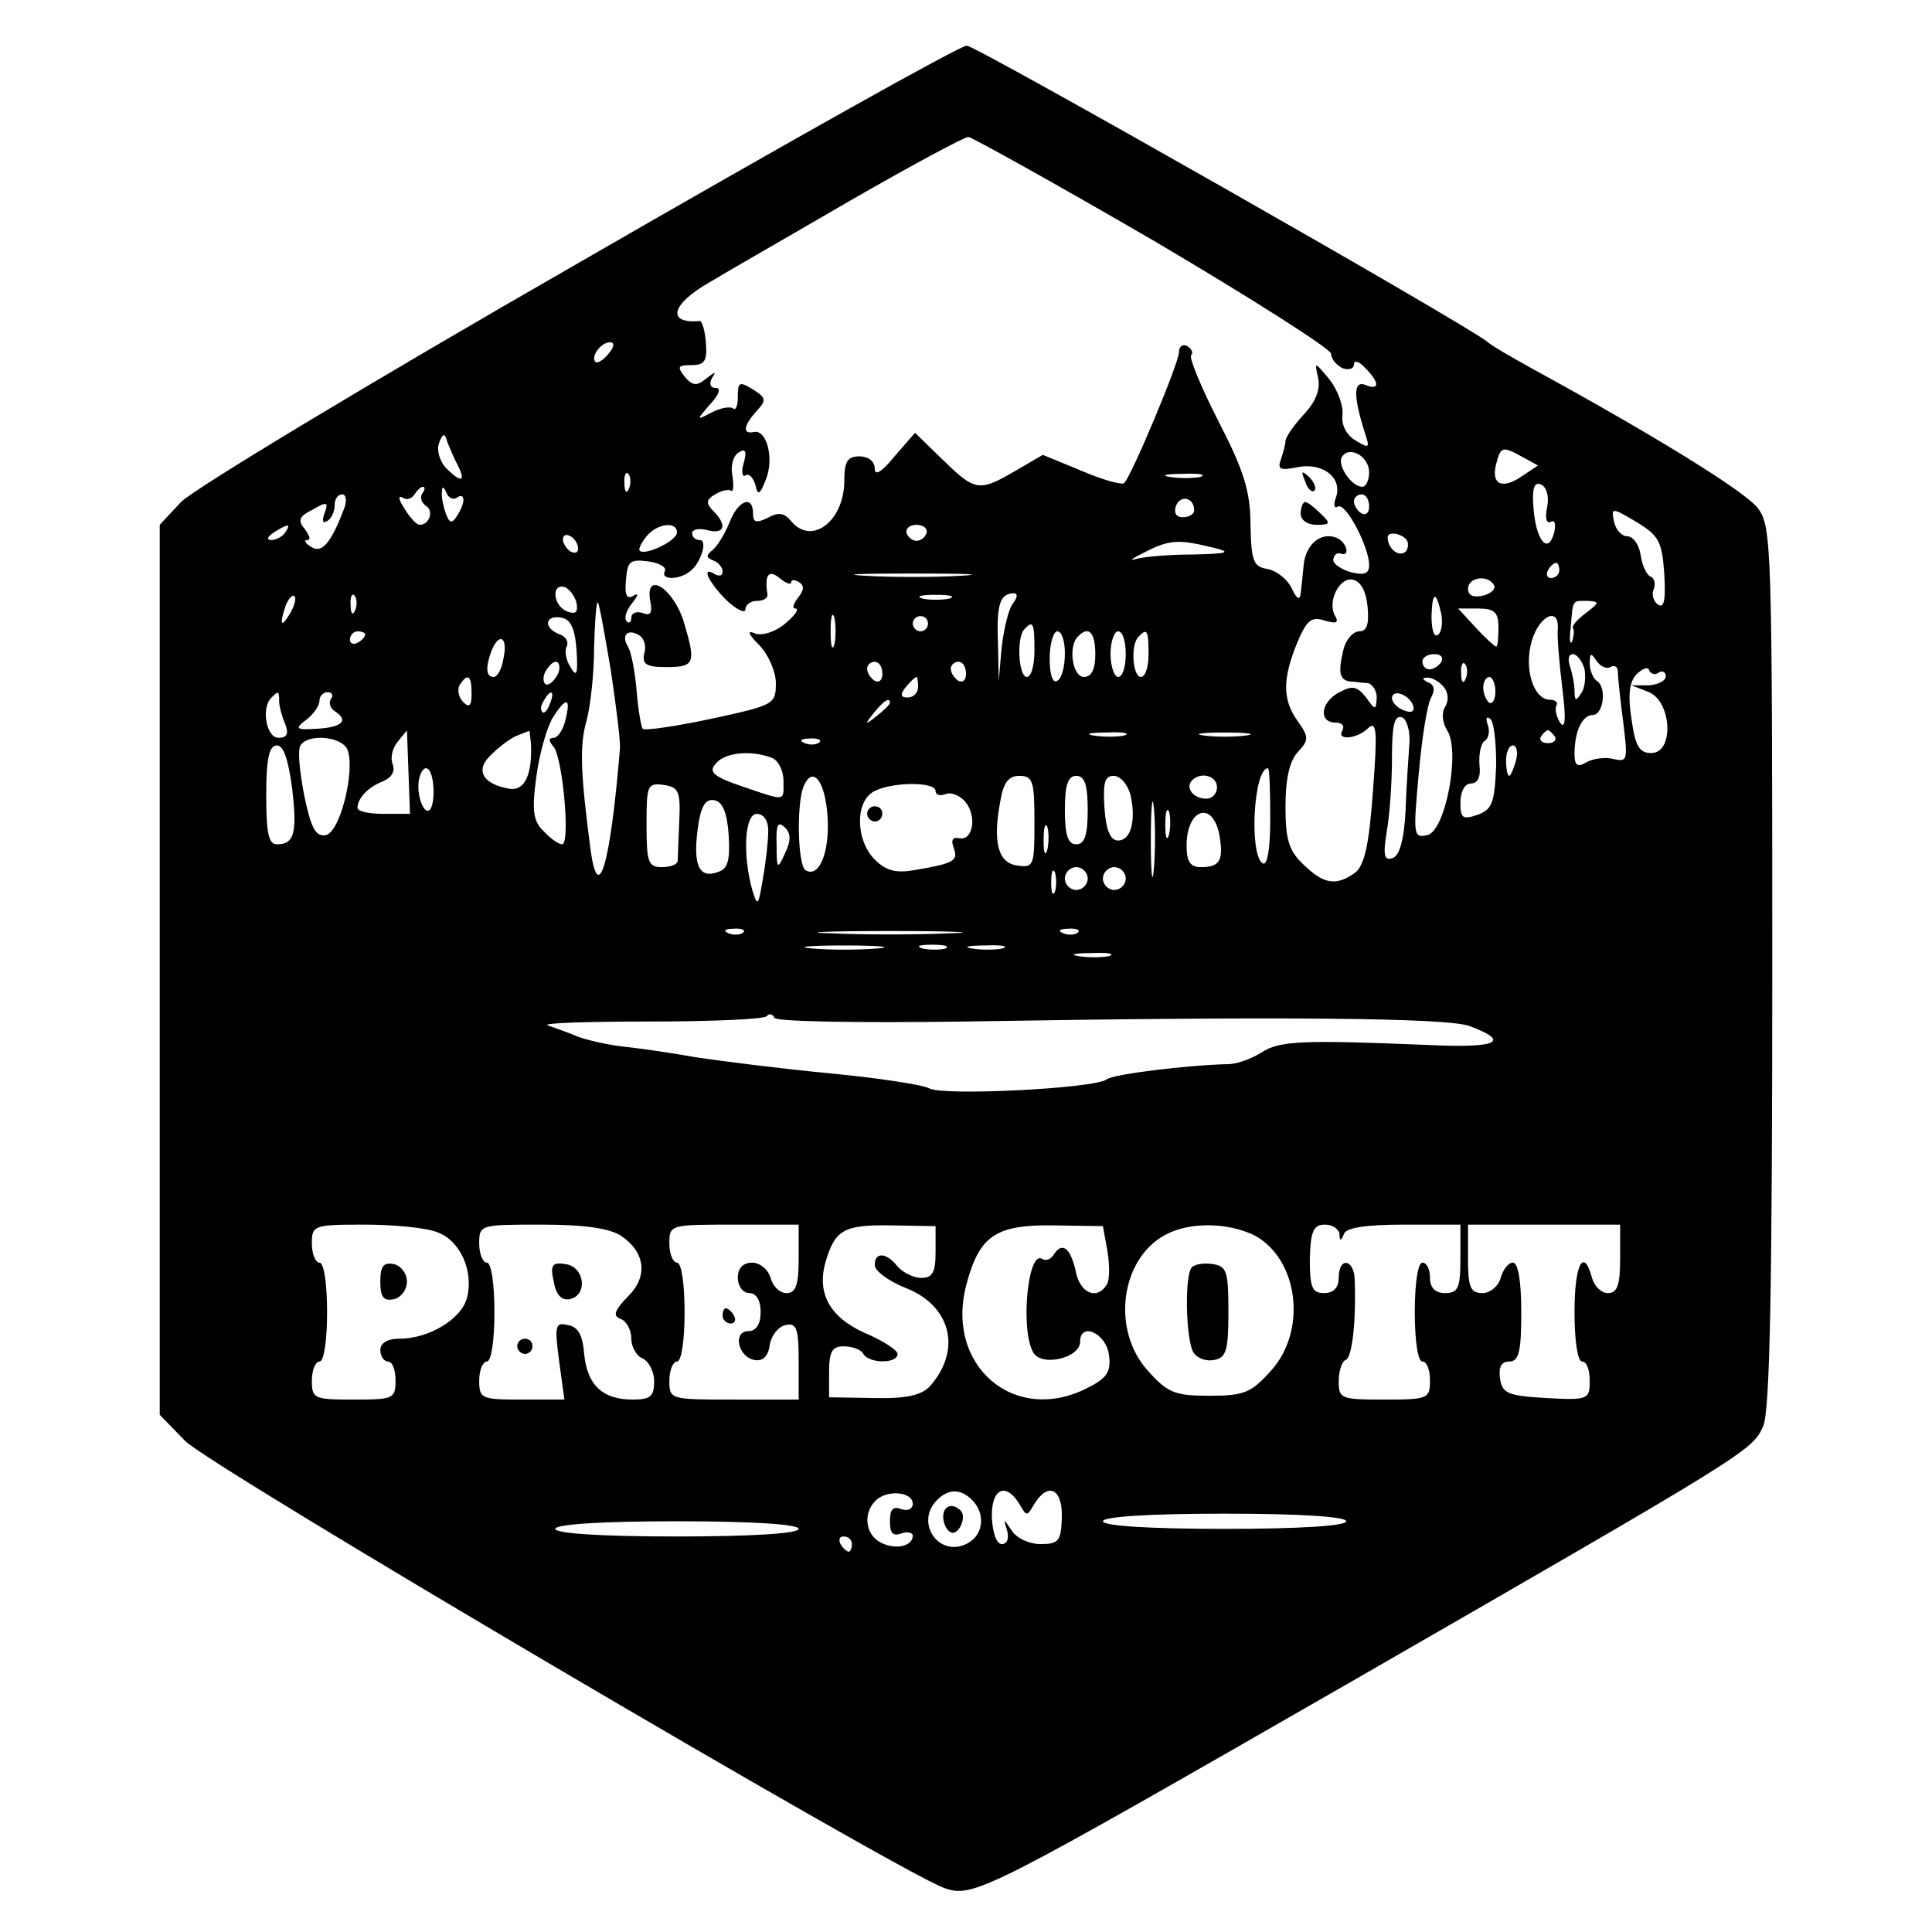 <?xml version="1.0" standalone="no"?>
<!DOCTYPE svg PUBLIC "-//W3C//DTD SVG 20010904//EN"
 "http://www.w3.org/TR/2001/REC-SVG-20010904/DTD/svg10.dtd">
<svg version="1.0" xmlns="http://www.w3.org/2000/svg"
 width="254pt" height="254pt" viewBox="0 0 254 254"
 preserveAspectRatio="xMidYMid meet">
<g transform="translate(0,254) scale(0.1,-0.1)"
fill="#000000" stroke="none">
<path d="M760 2194 c-272 -156 -507 -298 -522 -314 l-28 -30 0 -585 0 -585 33
-34 c31 -33 939 -567 998 -588 39 -14 53 -6 544 276 514 296 519 299 533 331
9 19 12 187 12 604 0 557 -1 579 -19 603 -17 22 -135 95 -296 183 -27 15 -55
31 -60 36 -35 27 -672 389 -684 389 -9 0 -239 -129 -511 -286z m756 30 c129
-76 234 -143 234 -149 0 -7 7 -15 15 -19 8 -3 15 -1 15 5 0 6 7 4 15 -5 19
-19 19 -30 0 -22 -16 6 -16 -15 0 -65 6 -18 5 -19 -13 -8 -12 7 -19 21 -17 34
1 13 -7 33 -17 46 -20 24 -20 24 -15 2 3 -15 -3 -31 -19 -48 -13 -14 -24 -30
-24 -35 0 -4 -3 -15 -6 -24 -5 -13 -1 -15 23 -10 33 6 59 -15 49 -41 -3 -9 -2
-14 3 -11 10 6 41 -53 41 -77 0 -11 -6 -14 -25 -9 -13 4 -24 12 -22 17 1 6 5
9 10 7 13 -4 7 16 -6 21 -20 8 -40 -8 -43 -35 -1 -12 -3 -30 -4 -38 -1 -10 -5
-8 -12 7 -6 12 -20 23 -32 25 -18 3 -21 10 -22 58 0 44 -9 72 -42 136 -23 45
-39 84 -36 87 3 3 1 8 -5 12 -6 3 -11 0 -11 -8 0 -14 -62 -162 -72 -172 -3 -3
-28 4 -56 16 l-51 21 -36 -21 c-48 -28 -53 -27 -96 15 l-36 35 -27 -31 c-17
-21 -26 -26 -26 -16 0 9 -8 16 -20 16 -16 0 -20 -7 -20 -32 0 -53 -43 -86 -70
-53 -9 11 -17 12 -31 4 -15 -7 -19 -6 -19 6 0 25 -20 17 -31 -12 -6 -15 -16
-31 -22 -36 -9 -7 -9 -10 1 -14 6 -2 12 -9 12 -14 0 -6 -4 -7 -10 -4 -19 12
-9 -10 15 -34 14 -13 25 -18 25 -12 0 6 7 11 15 11 8 0 14 3 14 8 -4 26 1 34
16 22 8 -7 15 -9 15 -6 0 4 5 4 10 1 8 -5 7 -11 -1 -21 -6 -8 -8 -14 -3 -14 5
-1 -1 -9 -14 -20 -13 -11 -30 -16 -39 -13 -11 5 -10 0 5 -15 12 -12 22 -35 22
-50 0 -28 -2 -29 -85 -47 -47 -10 -88 -16 -90 -13 -2 2 -6 24 -8 49 -2 25 -7
51 -11 58 -10 16 -1 25 14 16 7 -4 10 -15 7 -24 -3 -14 2 -18 29 -18 37 0 39
5 24 56 -13 47 -53 73 -45 30 3 -15 0 -19 -10 -15 -8 3 -15 0 -15 -6 0 -6 -3
-8 -6 -5 -4 4 -1 14 7 24 8 10 9 14 2 10 -9 -6 -12 1 -10 21 2 24 5 27 29 24
15 -2 25 -8 22 -13 -6 -11 17 -12 32 -1 15 10 25 42 14 42 -6 0 -10 4 -10 9 0
5 9 7 20 4 23 -6 26 7 8 25 -10 10 -10 15 2 22 8 5 17 7 21 5 3 -3 4 6 2 19
-3 13 1 27 8 31 9 6 11 2 7 -13 -4 -12 -2 -20 2 -17 5 3 10 -3 13 -12 3 -15 6
-14 14 7 11 27 1 66 -16 62 -15 -3 -14 8 4 28 13 14 12 17 -5 28 -18 11 -20
10 -20 -10 0 -12 -3 -18 -6 -15 -4 3 -16 1 -28 -5 -21 -11 -21 -11 -2 11 12
13 14 21 7 21 -7 0 -9 5 -5 13 6 9 5 9 -8 -1 -12 -10 -18 -9 -28 3 -10 13 -9
15 9 15 17 0 21 5 19 29 -1 16 -5 29 -8 29 -44 -4 -38 22 13 51 23 14 107 62
186 108 80 46 149 83 154 83 4 0 114 -61 243 -136z m-716 -149 c-7 -9 -15 -13
-17 -11 -7 7 7 26 19 26 6 0 6 -6 -2 -15z m-198 -147 c11 -22 4 -23 -16 -3 -8
9 -12 23 -9 32 5 14 8 14 11 2 3 -7 9 -22 14 -31z m1198 -9 c0 -10 -4 -19 -9
-19 -14 0 -33 28 -27 39 10 16 36 1 36 -20z m202 20 l20 -11 -21 -14 c-26 -18
-41 -11 -34 16 6 23 8 24 35 9z m-1175 -41 c-3 -8 -6 -5 -6 6 -1 11 2 17 5 13
3 -3 4 -12 1 -19z m751 15 c-10 -2 -28 -2 -40 0 -13 2 -5 4 17 4 22 1 32 -1
23 -4z m456 -40 c-3 -14 -1 -22 5 -19 5 3 7 -3 4 -15 -8 -29 -24 -9 -27 34 -2
25 1 34 10 30 7 -3 11 -15 8 -30z m-1479 18 c-3 -5 -1 -12 5 -16 11 -7 4 -25
-8 -25 -4 0 -13 9 -20 21 -8 12 -9 18 -3 15 5 -4 12 -2 16 4 3 5 8 10 11 10 3
0 3 -4 -1 -9z m46 -5 c11 7 11 -7 0 -24 -7 -11 -10 -10 -15 3 -3 9 -6 22 -5
28 0 8 2 8 6 -1 2 -6 9 -10 14 -6z m-148 -13 c-18 -48 -30 -61 -44 -52 -8 5
-10 9 -5 9 5 0 3 6 -3 14 -10 12 -8 17 10 26 19 11 21 10 16 -4 -4 -10 -3 -15
3 -11 6 3 10 13 10 21 0 8 4 14 10 14 5 0 6 -8 3 -17z m1117 -4 c0 -5 -7 -9
-15 -9 -9 0 -12 6 -9 15 6 15 24 11 24 -6z m230 5 c0 -8 -4 -12 -10 -9 -5 3
-10 10 -10 16 0 5 5 9 10 9 6 0 10 -7 10 -16z m388 -88 c2 -34 0 -46 -8 -41
-6 4 -9 13 -6 20 3 8 1 15 -4 17 -5 2 -11 14 -13 28 -2 14 -10 25 -18 25 -7 0
-15 9 -17 19 -4 19 -3 19 29 0 30 -18 34 -26 37 -68z m-1813 54 c-3 -5 -12
-10 -18 -10 -7 0 -6 4 3 10 19 12 23 12 15 0z m515 0 c0 -11 -42 -31 -49 -24
-2 2 2 10 9 19 14 17 40 20 40 5z m328 -1 c-2 -6 -8 -10 -13 -10 -5 0 -11 4
-13 10 -2 6 4 11 13 11 9 0 15 -5 13 -11z m-458 -20 c0 -6 -4 -7 -10 -4 -5 3
-10 11 -10 16 0 6 5 7 10 4 6 -3 10 -11 10 -16z m1091 6 c1 -17 -18 -17 -25 0
-4 11 -1 15 10 13 8 -2 15 -7 15 -13z m-256 -5 c25 -6 20 -8 -27 -9 -31 0 -65
-3 -75 -6 -10 -3 -4 1 12 9 33 17 45 17 90 6z m455 -30 c0 -5 -5 -10 -11 -10
-5 0 -7 5 -4 10 3 6 8 10 11 10 2 0 4 -4 4 -10z m-787 -7 c-35 -2 -91 -2 -125
0 -35 2 -7 3 62 3 69 0 97 -1 63 -3z m535 -41 c2 -23 -1 -32 -11 -32 -8 0 -18
-11 -21 -25 -7 -29 -5 -39 9 -41 6 0 16 -2 23 -2 6 -1 12 -10 12 -19 -1 -17
-2 -17 -14 0 -12 15 -18 16 -35 7 -25 -13 -28 -40 -5 -40 8 0 12 -4 9 -10 -9
-14 19 -12 34 3 11 10 12 -5 6 -83 -5 -70 -11 -97 -23 -107 -25 -18 -41 -16
-68 10 -19 18 -24 32 -24 76 0 36 5 60 16 72 15 16 15 20 0 41 -20 28 -20 55
-1 102 13 31 19 36 37 30 14 -4 18 -3 14 5 -12 18 4 52 22 49 11 -2 18 -15 20
-36z m166 29 c3 -5 -3 -11 -14 -14 -13 -3 -20 0 -20 9 0 15 26 19 34 5z
m-1206 -24 c2 -12 -1 -15 -12 -11 -19 7 -22 38 -3 32 6 -3 13 -12 15 -21z
m-377 -14 c-12 -20 -14 -14 -5 12 4 9 9 14 11 11 3 -2 0 -13 -6 -23z m86 5
c-3 -8 -6 -5 -6 6 -1 11 2 17 5 13 3 -3 4 -12 1 -19z m781 15 c-10 -2 -26 -2
-35 0 -10 3 -2 5 17 5 19 0 27 -2 18 -5z m84 -6 c-6 -7 -12 -33 -15 -57 l-4
-45 -1 51 c-2 50 3 64 21 64 5 0 5 -5 -1 -13z m563 -15 c2 -12 0 -24 -5 -27
-5 -3 -8 8 -8 25 1 33 6 34 13 2z m-1092 -73 c7 -47 13 -94 12 -104 -13 -156
-29 -207 -39 -129 -13 99 -14 135 -5 166 5 18 10 61 10 96 1 35 3 62 5 60 2
-2 9 -42 17 -89z m1282 75 c-11 -8 -19 -17 -17 -20 2 -2 1 -10 -1 -17 -3 -6
-4 2 -2 18 3 38 2 35 23 35 15 -1 15 -2 -3 -16z m-988 -41 c-3 -10 -5 -2 -5
17 0 19 2 27 5 18 2 -10 2 -26 0 -35z m873 22 c0 -14 -1 -25 -3 -25 -2 0 -14
11 -27 25 l-23 25 26 0 c22 0 27 -5 27 -25z m-1212 -30 c2 -32 0 -36 -8 -22
-6 9 -8 22 -5 27 3 6 -1 13 -9 16 -22 8 -20 26 2 22 12 -2 18 -14 20 -43z
m462 35 c0 -5 -4 -10 -10 -10 -5 0 -10 5 -10 10 0 6 5 10 10 10 6 0 10 -4 10
-10z m828 -7 c-1 -10 2 -45 6 -78 5 -40 4 -55 -3 -45 -5 8 -7 18 -5 22 3 4 -1
8 -8 8 -22 0 -35 41 -24 78 10 33 36 45 34 15z m-688 -28 c0 -19 -4 -35 -10
-35 -11 0 -14 53 -3 63 11 12 13 8 13 -28z m-880 21 c0 -3 -4 -8 -10 -11 -5
-3 -10 -1 -10 4 0 6 5 11 10 11 6 0 10 -2 10 -4z m920 -25 c0 -17 -4 -33 -10
-36 -6 -4 -10 8 -10 29 0 20 5 36 10 36 6 0 10 -13 10 -29z m40 -1 c0 -20 -5
-30 -15 -30 -15 0 -21 40 -8 53 14 15 23 6 23 -23z m40 0 c0 -16 -4 -30 -10
-30 -5 0 -10 14 -10 30 0 17 5 30 10 30 6 0 10 -13 10 -30z m30 0 c0 -16 -4
-30 -10 -30 -11 0 -14 43 -3 53 11 12 13 8 13 -23z m-848 -5 c-2 -14 -8 -25
-13 -25 -10 0 -11 12 -3 34 10 25 22 19 16 -9z m1233 -5 c-3 -5 -10 -10 -16
-10 -5 0 -9 5 -9 10 0 6 7 10 16 10 8 0 12 -4 9 -10z m188 -9 c2 -10 1 -25 -4
-32 -7 -11 -9 -11 -9 3 0 9 -3 23 -6 32 -3 9 -2 16 4 16 5 0 12 -9 15 -19z
m34 2 c5 3 10 1 10 -6 0 -7 3 -36 7 -66 6 -50 6 -53 -12 -49 -11 3 -27 1 -36
-4 -12 -7 -16 -5 -16 11 0 29 10 51 24 51 14 0 19 37 5 45 -5 4 -9 14 -9 23 0
14 2 14 9 3 5 -7 13 -11 18 -8z m-1383 -8 c-4 -8 -10 -15 -15 -15 -4 0 -6 7
-3 15 4 8 10 15 15 15 4 0 6 -7 3 -15z m426 -1 c0 -8 -4 -12 -10 -9 -5 3 -10
10 -10 16 0 5 5 9 10 9 6 0 10 -7 10 -16z m110 0 c0 -8 -4 -12 -10 -9 -5 3
-10 10 -10 16 0 5 5 9 10 9 6 0 10 -7 10 -16z m657 -6 c-3 -8 -6 -5 -6 6 -1
11 2 17 5 13 3 -3 4 -12 1 -19z m254 8 c5 3 9 0 9 -5 0 -6 -10 -11 -22 -12
l-23 0 23 -9 c30 -13 33 -80 3 -80 -16 0 -21 9 -26 44 -5 31 -3 49 6 59 8 8
16 11 17 6 2 -5 8 -7 13 -3z m-1561 -28 c0 -16 -3 -19 -11 -11 -6 6 -8 16 -5
22 11 17 16 13 16 -11z m587 9 c0 -8 -6 -14 -14 -14 -9 0 -10 4 -2 14 6 7 12
13 14 13 1 0 2 -6 2 -13z m691 0 c6 -7 7 -18 2 -26 -5 -8 -4 -21 3 -32 17 -28
-3 -133 -27 -137 -18 -4 -18 1 -11 79 4 46 11 91 16 101 6 11 5 18 -4 21 -7 4
-8 6 -1 6 6 1 16 -5 22 -12z m68 -6 c0 -11 -4 -17 -8 -15 -4 3 -8 12 -8 20 0
8 4 14 8 14 4 0 8 -9 8 -19z m-1599 -13 c0 -7 4 -21 8 -30 5 -13 2 -18 -9 -18
-16 0 -23 40 -9 53 9 9 10 9 10 -5z m68 3 c-3 -5 -1 -12 5 -16 19 -12 10 -21
-22 -23 -30 -2 -31 0 -15 12 9 7 17 18 17 25 0 6 5 11 11 11 5 0 8 -4 4 -9z
m288 -6 c-3 -9 -8 -14 -10 -11 -3 3 -2 9 2 15 9 16 15 13 8 -4z m1135 -3 c2
-7 -2 -10 -12 -6 -9 3 -16 11 -16 16 0 13 23 5 28 -10z m-1115 -20 c-3 -12
-10 -22 -15 -22 -7 0 -7 -4 0 -12 12 -16 22 -128 11 -128 -4 0 -15 7 -24 17
-14 13 -16 27 -10 71 4 31 14 66 22 79 18 28 24 26 16 -5z m427 24 c0 -2 -8
-10 -17 -17 -16 -13 -17 -12 -4 4 13 16 21 21 21 13z m683 -52 c-1 -16 -4 -56
-5 -88 -2 -40 -8 -61 -17 -64 -11 -4 -13 3 -8 34 4 22 7 65 7 97 0 43 3 57 13
54 6 -2 11 -17 10 -33z m114 -30 c-2 -49 -5 -58 -24 -65 -20 -7 -23 -5 -23 16
0 15 6 25 14 25 9 0 13 9 11 25 -1 14 2 28 7 31 5 3 7 13 4 21 -3 8 -2 12 3 8
5 -3 8 -30 8 -61z m-1430 -9 l2 -55 -34 0 c-19 0 -35 3 -35 8 0 13 15 28 34
35 11 5 16 13 12 23 -3 8 0 21 7 29 6 8 12 14 12 15 0 0 1 -25 2 -55z m161 38
c2 -41 -8 -63 -28 -60 -36 6 -46 25 -24 45 11 11 26 22 34 25 8 3 15 6 16 6 0
1 1 -7 2 -16z m780 10 c-10 -2 -28 -2 -40 0 -13 2 -5 4 17 4 22 1 32 -1 23 -4z
m160 0 c-16 -2 -40 -2 -55 0 -16 2 -3 4 27 4 30 0 43 -2 28 -4z m406 -1 c3 -5
-1 -9 -9 -9 -8 0 -12 4 -9 9 3 4 7 8 9 8 2 0 6 -4 9 -8z m-1587 -18 c10 -28
-10 -109 -29 -112 -13 -2 -19 9 -28 52 -6 31 -9 60 -5 66 10 16 55 12 62 -6z
m620 10 c-3 -3 -12 -4 -19 -1 -8 3 -5 6 6 6 11 1 17 -2 13 -5z m-693 -60 c7
-59 3 -74 -20 -74 -11 0 -14 15 -14 65 0 48 4 65 14 65 9 0 15 -19 20 -56z
m1609 36 c-3 -11 -7 -20 -9 -20 -2 0 -4 9 -4 20 0 11 4 20 9 20 5 0 7 -9 4
-20z m-979 4 c9 -3 16 -17 16 -30 0 -28 5 -28 -54 -8 -38 13 -45 19 -35 30 12
15 46 18 73 8z m-444 -45 c0 -17 -4 -28 -10 -24 -5 3 -10 17 -10 31 0 13 5 24
10 24 6 0 10 -14 10 -31z m1100 -35 c0 -41 -4 -63 -10 -59 -18 11 -12 125 7
125 2 0 3 -30 3 -66z m-582 2 c3 -46 -11 -81 -29 -70 -10 6 -12 84 -3 109 12
30 29 9 32 -39z m272 -7 c0 -57 -1 -60 -22 -57 -26 3 -33 31 -23 84 4 25 11
34 25 34 18 0 20 -7 20 -61z m70 16 c0 -33 -4 -45 -15 -45 -11 0 -15 12 -15
45 0 33 4 45 15 45 11 0 15 -12 15 -45z m56 21 c8 -34 1 -61 -16 -61 -10 0
-16 13 -18 43 -2 32 0 42 12 42 9 0 18 -11 22 -24z m114 9 c0 -8 -6 -15 -14
-15 -17 0 -28 14 -19 24 12 12 33 6 33 -9z m-707 -45 c-1 -25 -2 -48 -2 -52
-1 -5 -10 -8 -21 -8 -18 0 -20 7 -20 56 0 52 1 55 23 52 19 -3 22 -8 20 -48z
m337 40 c0 -5 6 -7 13 -4 8 3 19 -2 26 -10 16 -19 10 -52 -8 -48 -9 2 -11 -3
-7 -13 6 -17 0 -20 -52 -29 -24 -4 -37 -1 -52 14 -25 25 -26 75 -2 89 22 13
82 14 82 1z m287 -102 c-2 -24 -4 -7 -4 37 0 44 2 63 4 43 2 -21 2 -57 0 -80z
m-559 44 c2 -32 -1 -44 -13 -48 -25 -10 -34 7 -28 54 4 32 10 42 22 40 11 -2
17 -16 19 -46z m579 1 c-3 -10 -5 -4 -5 12 0 17 2 24 5 18 2 -7 2 -21 0 -30z
m-527 5 c0 -13 -3 -41 -7 -63 -6 -36 -7 -38 -14 -15 -13 47 -10 100 6 100 9 0
15 -9 15 -22z m593 -5 c6 -34 1 -43 -24 -43 -14 0 -19 7 -19 28 0 49 34 60 43
15z m-571 -25 c-10 -22 -11 -21 -11 12 -1 26 2 31 11 22 8 -8 8 -17 0 -34z
m345 5 c-3 -10 -5 -4 -5 12 0 17 2 24 5 18 2 -7 2 -21 0 -30z m10 -55 c-3 -7
-5 -2 -5 12 0 14 2 19 5 13 2 -7 2 -19 0 -25z m43 17 c0 -8 -7 -15 -15 -15 -8
0 -15 7 -15 15 0 8 7 15 15 15 8 0 15 -7 15 -15z m50 0 c0 -8 -7 -15 -15 -15
-8 0 -15 7 -15 15 0 8 7 15 15 15 8 0 15 -7 15 -15z m-503 -71 c-3 -3 -12 -4
-19 -1 -8 3 -5 6 6 6 11 1 17 -2 13 -5z m271 -1 c-43 -2 -113 -2 -155 0 -43 1
-8 3 77 3 85 0 120 -2 78 -3z m169 1 c-3 -3 -12 -4 -19 -1 -8 3 -5 6 6 6 11 1
17 -2 13 -5z m-264 -21 c-24 -2 -62 -2 -85 0 -24 2 -5 4 42 4 47 0 66 -2 43
-4z m90 0 c-7 -2 -21 -2 -30 0 -10 3 -4 5 12 5 17 0 24 -2 18 -5z m75 0 c-10
-2 -28 -2 -40 0 -13 2 -5 4 17 4 22 1 32 -1 23 -4z m140 -10 c-10 -2 -28 -2
-40 0 -13 2 -5 4 17 4 22 1 32 -1 23 -4z m-190 -86 c415 7 636 5 664 -6 54
-20 38 -29 -50 -25 -170 7 -200 6 -224 -10 -13 -8 -32 -15 -43 -15 -51 -1
-151 -13 -160 -20 -15 -12 -214 -22 -233 -12 -9 5 -69 14 -132 20 -63 6 -142
16 -175 21 -33 6 -76 12 -95 14 -19 2 -46 8 -60 13 -14 6 -32 12 -40 15 -8 3
51 5 133 5 81 0 151 3 155 7 3 4 8 3 10 -2 1 -5 106 -7 250 -5z m-693 -277
c30 -11 48 -51 39 -86 -7 -28 -50 -54 -89 -54 -16 0 -25 -6 -25 -15 0 -8 5
-15 10 -15 6 0 10 -11 10 -25 0 -24 -3 -25 -55 -25 -52 0 -55 1 -55 25 0 14 5
25 10 25 6 0 10 28 10 65 0 37 -4 65 -10 65 -5 0 -10 11 -10 25 0 24 2 25 69
25 38 0 81 -4 96 -10z m242 -5 c32 -22 35 -54 8 -80 -17 -18 -20 -25 -9 -29 8
-3 14 -15 14 -26 0 -11 7 -23 15 -26 8 -4 15 -17 15 -30 0 -20 -5 -24 -28 -24
-40 0 -60 19 -64 60 -2 25 -8 36 -22 38 -16 4 -17 -1 -11 -47 l7 -51 -56 0
c-53 0 -56 1 -56 25 0 14 5 25 10 25 6 0 10 28 10 65 0 37 -4 65 -10 65 -5 0
-10 11 -10 25 0 25 1 25 83 25 56 0 89 -5 104 -15z m233 -30 c0 -35 -4 -45
-16 -45 -9 0 -18 9 -21 20 -3 11 -14 20 -24 20 -12 0 -19 -7 -19 -20 0 -11 7
-20 15 -20 9 0 15 -9 15 -25 0 -16 -6 -25 -16 -25 -21 0 -14 -34 8 -38 11 -2
18 5 20 20 2 12 11 24 21 26 14 3 17 -4 17 -47 l0 -51 -85 0 c-84 0 -85 0 -85
25 0 14 5 25 10 25 6 0 10 28 10 65 0 37 -4 65 -10 65 -5 0 -10 11 -10 25 0
25 1 25 85 25 l85 0 0 -45z m180 9 c0 -27 -4 -34 -19 -34 -10 0 -24 7 -31 15
-15 19 -30 19 -30 2 0 -8 18 -21 40 -30 60 -23 75 -81 33 -129 -11 -12 -30
-17 -74 -16 l-59 1 0 33 c0 27 4 34 19 34 11 0 23 -4 26 -10 8 -13 45 -13 45
0 0 5 -20 18 -44 28 -46 21 -63 53 -50 95 12 40 24 47 85 46 l59 -1 0 -34z
m226 1 c3 -19 3 -38 -1 -44 -13 -21 -36 -11 -41 19 -7 30 -18 38 -29 20 -4 -6
-10 -8 -15 -5 -19 12 -29 -96 -11 -124 12 -18 61 -6 61 15 0 27 35 11 38 -18
3 -21 -3 -30 -27 -42 -97 -51 -190 29 -160 137 17 63 39 77 114 76 l65 -1 6
-33z m193 21 c58 -31 70 -125 22 -178 -26 -29 -35 -33 -81 -33 -46 0 -55 4
-81 33 -48 53 -36 146 22 178 32 18 83 17 118 0z m112 2 c0 -10 2 -10 6 0 3 8
29 12 79 12 l74 0 0 -45 c0 -38 -3 -45 -20 -45 -13 0 -20 7 -20 20 0 11 -4 20
-10 20 -6 0 -10 -28 -10 -65 0 -37 4 -65 10 -65 6 0 10 -11 10 -25 0 -24 -3
-25 -60 -25 -57 0 -60 1 -60 24 0 13 4 26 9 28 9 3 14 53 12 106 -1 27 -21 30
-21 2 0 -13 -7 -20 -19 -20 -16 0 -19 7 -19 45 1 37 5 45 20 45 10 0 18 -6 19
-12z m369 -33 c0 -35 -4 -45 -16 -45 -9 0 -18 9 -21 20 -11 41 -23 18 -23 -45
0 -37 4 -65 10 -65 6 0 10 -11 10 -25 0 -25 -2 -26 -57 -23 -51 3 -58 6 -61
26 -2 15 2 22 12 22 13 0 16 13 16 65 0 40 -4 65 -11 65 -6 0 -13 -9 -16 -20
-3 -11 -14 -20 -24 -20 -16 0 -19 8 -19 45 l0 45 100 0 100 0 0 -45z m-930
-322 c0 -7 -7 -10 -15 -7 -11 4 -15 0 -15 -16 0 -16 4 -20 15 -16 8 3 15 1 15
-3 0 -14 -23 -19 -42 -9 -20 10 -24 38 -7 55 15 15 49 12 49 -4z m78 5 c18
-18 15 -46 -6 -57 -37 -20 -70 27 -40 57 15 15 31 15 46 0z m62 -5 c10 -17 10
-17 20 0 18 29 37 20 36 -18 -1 -31 -4 -35 -28 -35 -15 0 -32 8 -38 18 -11 16
-11 16 -6 0 3 -11 0 -18 -7 -18 -7 0 -12 15 -13 35 -1 38 18 47 36 18z m430
-23 c0 -6 -60 -10 -160 -10 -100 0 -160 4 -160 10 0 6 60 10 160 10 100 0 160
-4 160 -10z m-720 -10 c0 -6 -60 -10 -160 -10 -100 0 -160 4 -160 10 0 6 60
10 160 10 100 0 160 -4 160 -10z m70 -20 c0 -5 -2 -10 -4 -10 -3 0 -8 5 -11
10 -3 6 -1 10 4 10 6 0 11 -4 11 -10z"/>
<path d="M1716 1907 c3 -10 9 -15 12 -12 3 3 0 11 -7 18 -10 9 -11 8 -5 -6z"/>
<path d="M1710 1865 c0 -9 9 -15 21 -15 18 0 19 2 5 15 -8 8 -17 15 -20 15 -3
0 -6 -7 -6 -15z"/>
<path d="M1140 1470 c0 -5 5 -10 10 -10 6 0 10 5 10 10 0 6 -4 10 -10 10 -5 0
-10 -4 -10 -10z"/>
<path d="M500 855 c0 -20 4 -26 18 -23 9 2 17 12 17 23 0 11 -8 21 -17 23 -14
3 -18 -3 -18 -23z"/>
<path d="M728 855 c3 -17 10 -25 21 -23 24 5 20 42 -5 46 -18 3 -21 -1 -16
-23z"/>
<path d="M680 770 c0 -5 5 -10 10 -10 6 0 10 5 10 10 0 6 -4 10 -10 10 -5 0
-10 -4 -10 -10z"/>
<path d="M950 810 c0 -5 5 -10 11 -10 5 0 7 5 4 10 -3 6 -8 10 -11 10 -2 0 -4
-4 -4 -10z"/>
<path d="M1567 874 c-10 -10 -8 -96 2 -112 5 -8 17 -12 27 -10 16 3 19 12 19
63 0 53 -2 60 -20 63 -12 2 -24 0 -28 -4z"/>
<path d="M1240 546 c0 -8 4 -17 9 -20 10 -7 23 19 14 28 -11 11 -23 6 -23 -8z"/>
</g>
</svg>
